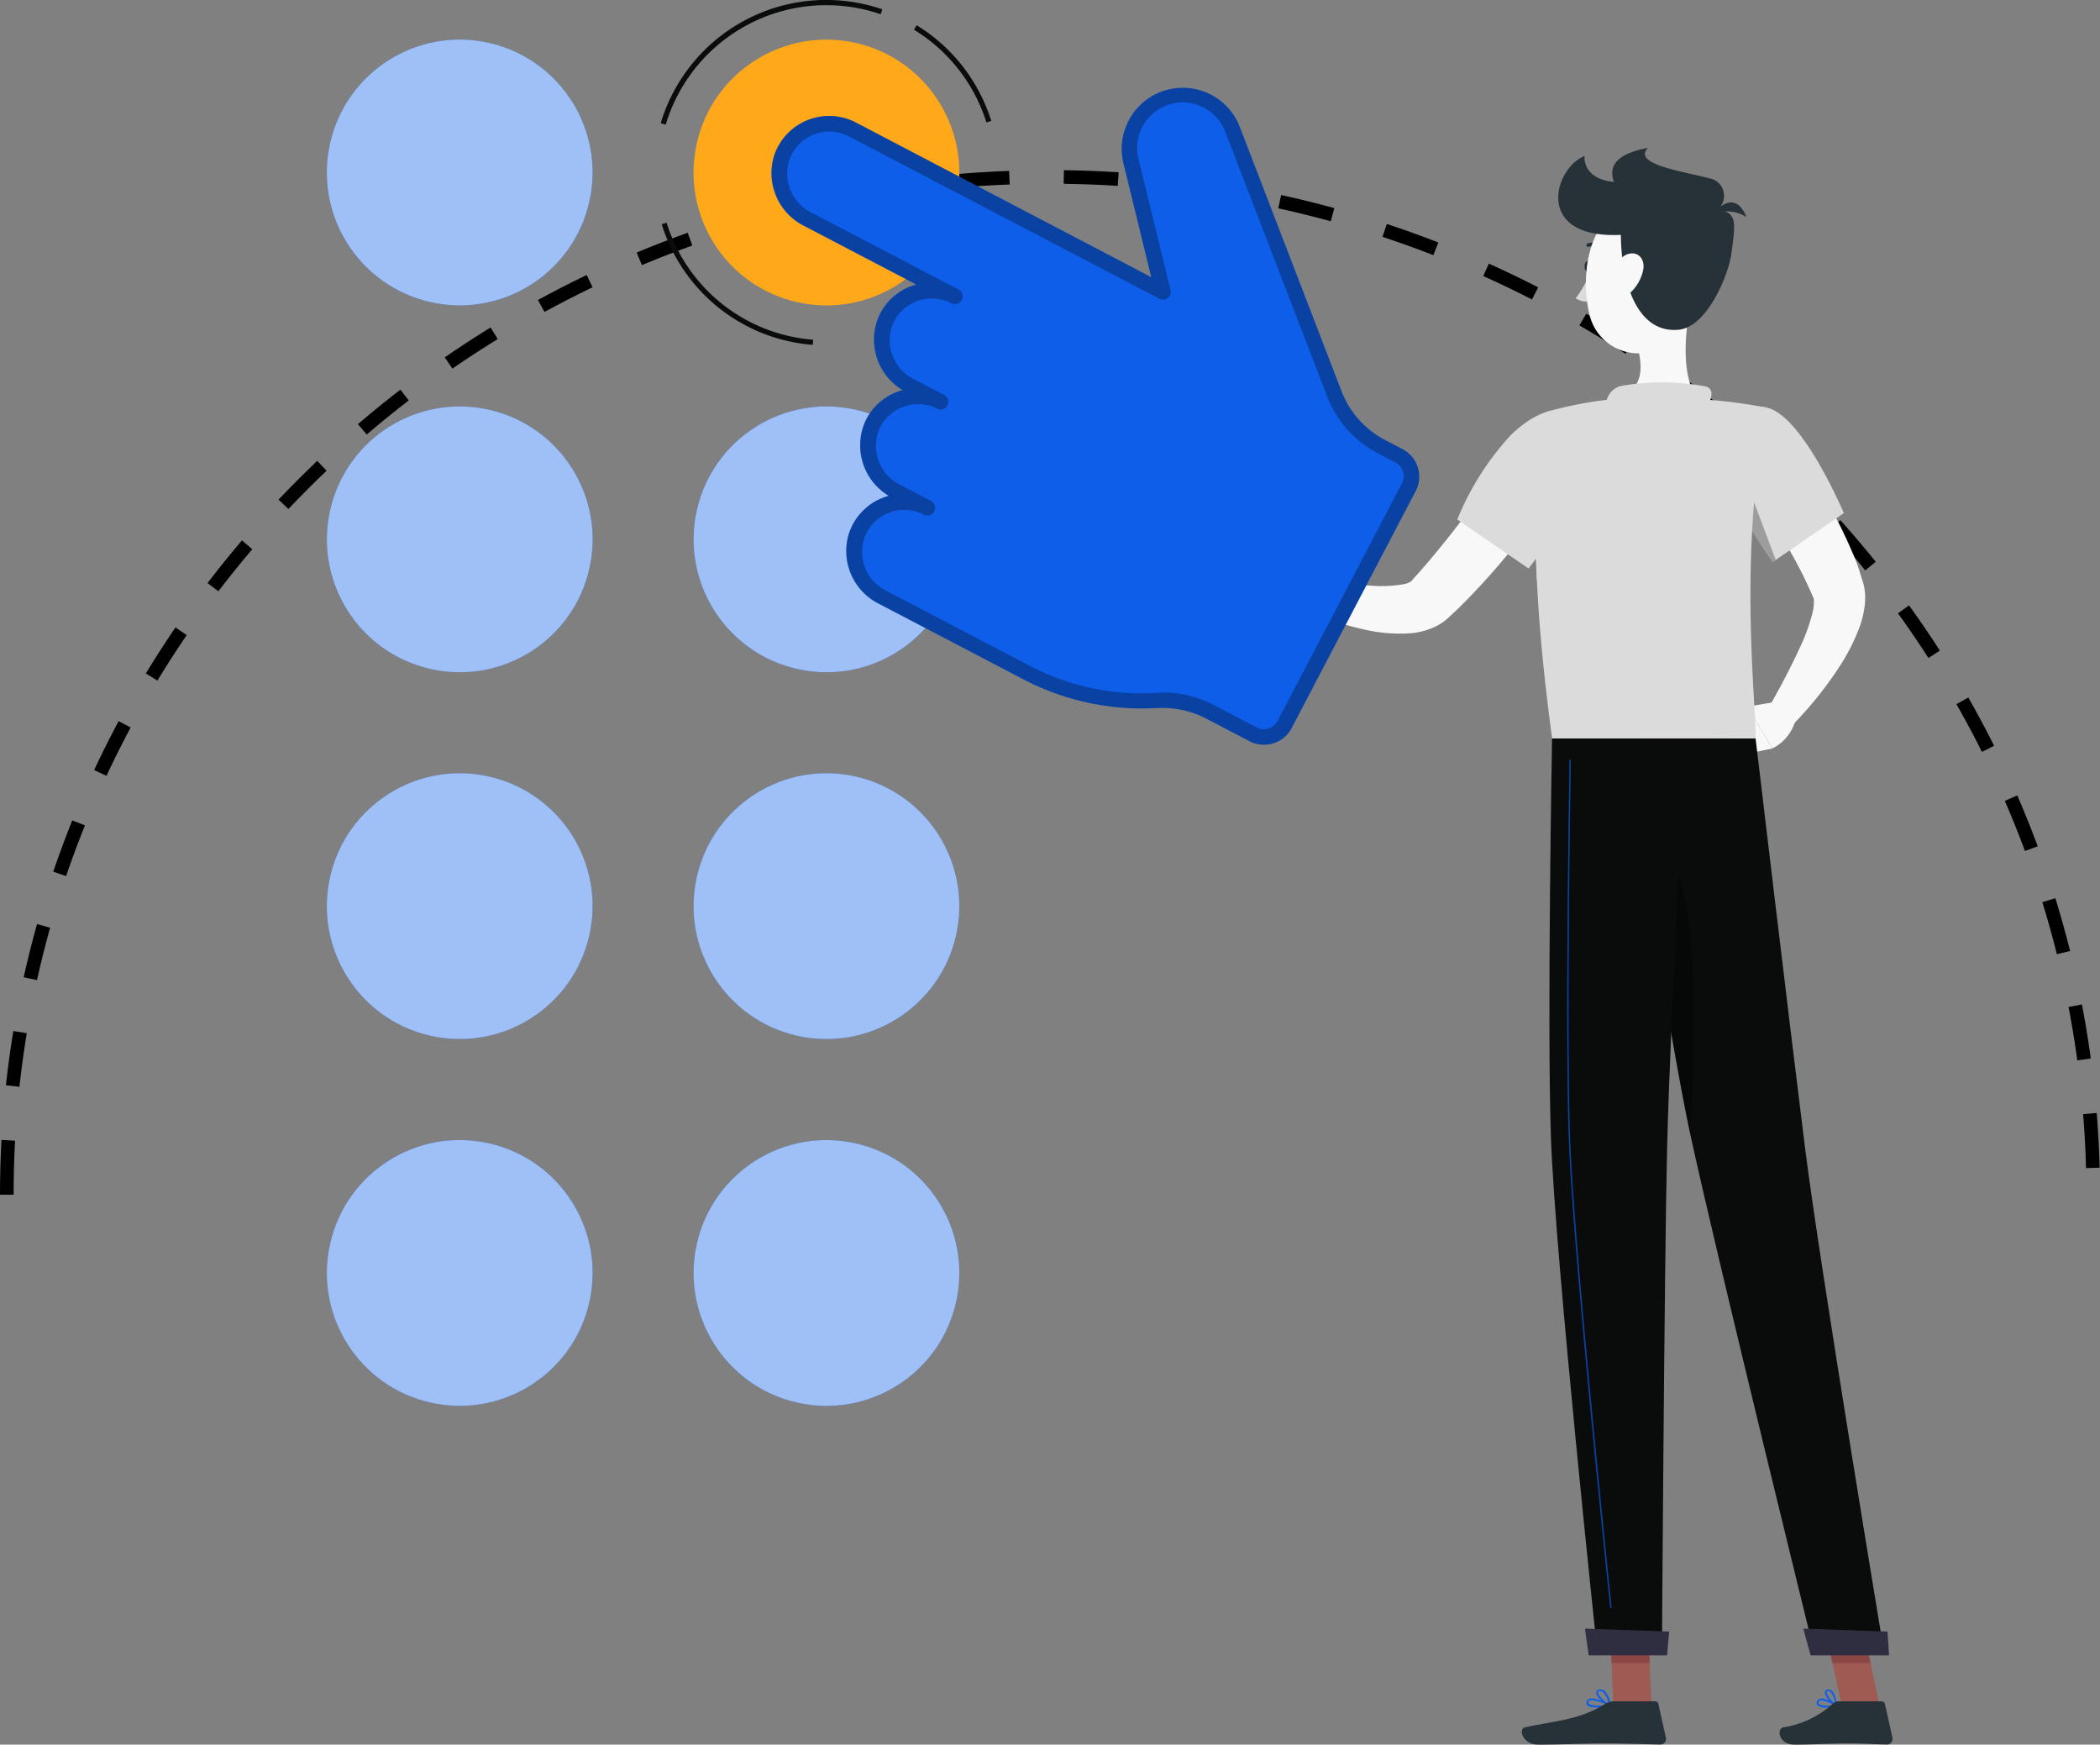 <svg xmlns="http://www.w3.org/2000/svg" width="139.804" height="116.122" viewBox="0 0 139.804 116.122">
  <rect x="0" y="0" width="139.804" height="116.122" fill="#808080" stroke="none"/>
  <g id="travel-emergency" transform="translate(-186.192 -600.577)">
    <path id="Path_153879" data-name="Path 153879" d="M119.135,1097.365c0-37.414,31.093-67.744,69.449-67.744s69.449,30.331,69.449,67.744" transform="translate(67.51 -417.268)" fill="none" stroke="#000" stroke-width="0.906" stroke-dasharray="3.623 3.623"/>
    <g id="freepik--Character--inject-251" transform="translate(271.928 610.421)">
      <path id="Path_156257" data-name="Path 156257" d="M352.42,217.636l1.464,2.24,2.178-.451-1.644-2.784Z" transform="translate(-323.808 -179.449)" fill="#f8f8f8"/>
      <path id="Path_156258" data-name="Path 156258" d="M358.768,163.82c.31.376.569.71.834,1.075s.52.717.772,1.082c.5.727.982,1.475,1.43,2.243s.882,1.554,1.261,2.377c.2.4.376.83.562,1.247a10.692,10.692,0,0,1,.479,1.306l.11.345.055.169c.031.1.062.207.083.307a3.927,3.927,0,0,1,.076,1.089,6.235,6.235,0,0,1-.369,1.671,13.435,13.435,0,0,1-1.289,2.557,25.256,25.256,0,0,1-3.349,4.135l-1.506-1.178a49.04,49.04,0,0,0,2.267-4.355,12.191,12.191,0,0,0,.748-2.112,3.1,3.1,0,0,0,.093-.834.421.421,0,0,0-.038-.172h0l-.055-.131-.114-.262a29.629,29.629,0,0,0-2.274-4.173c-.434-.689-.892-1.354-1.354-2.026s-.965-1.344-1.42-1.954Z" transform="translate(-326.004 -144.828)" fill="#f8f8f8"/>
      <path id="Path_156259" data-name="Path 156259" d="M355.722,158.753c2.374.544,5.1,7.012,5.1,7.012l-4.751,3.266a40.175,40.175,0,0,1-3.149-5.351C351.508,160.721,353.31,158.2,355.722,158.753Z" transform="translate(-323.809 -141.457)" fill="#dbdbdb"/>
      <path id="Path_156261" data-name="Path 156261" d="M357.1,170.87l2.253,6-.224.155s-.975-1.378-2.029-3.215Z" transform="translate(-326.876 -149.449)" fill="#0a0b0b" opacity="0.3"/>
      <path id="Path_156263" data-name="Path 156263" d="M334.344,398.491h-2.532l-.252-5.861h2.532Z" transform="translate(-310.136 -294.8)" fill="#9f5b53"/>
      <path id="Path_156264" data-name="Path 156264" d="M376.514,398.491h-2.532l-1.271-5.861h2.529Z" transform="translate(-337.107 -294.8)" fill="#9f5b53"/>
      <path id="Path_156265" data-name="Path 156265" d="M331.56,392.64l.131,3.018h2.532l-.131-3.018Z" transform="translate(-310.136 -294.807)" fill="#8a4743"/>
      <path id="Path_156266" data-name="Path 156266" d="M375.242,392.64H372.71l.655,3.018H375.9Z" transform="translate(-337.107 -294.807)" fill="#8a4743"/>
      <path id="Path_156267" data-name="Path 156267" d="M334.38,222.754s2.874,19.343,4.448,26.589c1.723,7.925,8.235,34.373,8.235,34.373H351.7s-4.293-25.8-5.279-33.666c-1.068-8.528-3.3-27.309-3.3-27.309Z" transform="translate(-311.984 -183.447)" fill="#0a0b0b"/>
      <path id="Path_156269" data-name="Path 156269" d="M338.228,242.728c3.322.651,2.97,13.038,2.57,19.409-.958-4.5-2.36-13.169-3.318-19.319A1.134,1.134,0,0,1,338.228,242.728Z" transform="translate(-314.016 -196.53)" opacity="0.4"/>
      <path id="Path_156270" data-name="Path 156270" d="M320.1,222.78s-.345,18.923-.072,26.644c.286,8.028,3.1,34.318,3.1,34.318h4.286s.159-25.821.345-33.7c.207-8.6,1.244-27.258,1.244-27.258Z" transform="translate(-302.51 -183.473)" fill="#0a0b0b"/>
      <path id="Path_156272" data-name="Path 156272" d="M360.07,215.72l-1.85.317,1.644,2.784A2.954,2.954,0,0,0,361.386,217Z" transform="translate(-327.61 -178.846)" fill="#f8f8f8"/>
      <path id="Path_156273" data-name="Path 156273" d="M327.182,130.9c0,.2-.107.369-.241.369s-.241-.165-.241-.369.107-.369.241-.369S327.182,130.692,327.182,130.9Z" transform="translate(-306.95 -123.008)" fill="#263238"/>
      <path id="Path_156274" data-name="Path 156274" d="M325.985,132.67a7.35,7.35,0,0,1-.975,1.747,1.175,1.175,0,0,0,.975.183Z" transform="translate(-305.842 -124.411)" fill="#dbdbdb"/>
      <path id="Path_156275" data-name="Path 156275" d="M328.137,127.445a.107.107,0,0,1-.069-.024.948.948,0,0,0-.854-.155.12.12,0,0,1-.086-.224,1.178,1.178,0,0,1,1.078.186.114.114,0,0,1,.028.165A.11.11,0,0,1,328.137,127.445Z" transform="translate(-307.181 -120.685)" fill="#263238"/>
      <path id="Path_156276" data-name="Path 156276" d="M336.378,138.43c-.365,1.854-.727,5.244.569,6.481,0,0-.506,1.878-3.949,1.878-3.79,0-1.805-1.878-1.805-1.878,2.067-.493,2.012-2.026,1.65-3.463Z" transform="translate(-309.554 -128.186)" fill="#f8f8f8"/>
      <path id="Path_156277" data-name="Path 156277" d="M337.57,155.748c.272-.593.569-1.275-.048-1.488a15.963,15.963,0,0,0-5.682-.034,1.327,1.327,0,0,0-.92,1.647Z" transform="translate(-309.682 -138.379)" fill="#dbdbdb"/>
      <path id="Path_156278" data-name="Path 156278" d="M372.207,408.854a.81.81,0,0,1-.606-.165.241.241,0,0,1,0-.286.279.279,0,0,1,.186-.141c.372-.083,1.068.393,1.1.413a.062.062,0,0,1,.024.062.055.055,0,0,1-.045.045,3.222,3.222,0,0,1-.658.072Zm-.314-.482h-.076a.162.162,0,0,0-.11.083c-.055.1-.021.138,0,.152.107.145.624.145,1,.083a1.978,1.978,0,0,0-.817-.31Z" transform="translate(-336.349 -305.04)" fill="#0e5eea"/>
      <path id="Path_156279" data-name="Path 156279" d="M373.907,407.653h-.028c-.262-.145-.768-.689-.717-.979a.2.2,0,0,1,.193-.159.345.345,0,0,1,.255.076c.293.241.345.972.345,1a.055.055,0,0,1-.028.055A.049.049,0,0,1,373.907,407.653Zm-.51-1.034h-.028c-.079,0-.086.048-.09.062-.031.169.293.586.551.782a1.454,1.454,0,0,0-.3-.792.221.221,0,0,0-.138-.045Z" transform="translate(-337.402 -303.901)" fill="#0e5eea"/>
      <path id="Path_156280" data-name="Path 156280" d="M327.847,408.841c-.324,0-.637-.045-.744-.189a.231.231,0,0,1,0-.262.289.289,0,0,1,.189-.141c.417-.114,1.306.389,1.344.41a.062.062,0,0,1,.028.062.055.055,0,0,1-.048.048A4.164,4.164,0,0,1,327.847,408.841Zm-.4-.489a.394.394,0,0,0-.114,0,.176.176,0,0,0-.117.083c-.041.076-.028.11,0,.131.117.158.755.169,1.23.1a2.712,2.712,0,0,0-1-.31Z" transform="translate(-307.187 -305.026)" fill="#0e5eea"/>
      <path id="Path_156281" data-name="Path 156281" d="M329.864,407.648h-.024c-.307-.134-.91-.689-.865-.968,0-.069.059-.152.224-.169a.421.421,0,0,1,.345.1,1.691,1.691,0,0,1,.393.975.053.053,0,0,1-.072.059Zm-.617-1.034h-.038c-.107,0-.114.055-.117.069-.028.172.386.6.689.789a1.378,1.378,0,0,0-.345-.779.3.3,0,0,0-.19-.072Z" transform="translate(-308.44 -303.896)" fill="#0e5eea"/>
      <path id="Path_156282" data-name="Path 156282" d="M368.361,408.79H371.2a.224.224,0,0,1,.217.176l.5,2.25a.372.372,0,0,1-.372.448c-.992-.017-1.475-.076-2.725-.076-.768,0-2.353.083-3.418.083s-1.2-1.034-.765-1.147a6.317,6.317,0,0,0,3.311-1.575A.6.6,0,0,1,368.361,408.79Z" transform="translate(-331.666 -305.392)" fill="#263238"/>
      <path id="Path_156283" data-name="Path 156283" d="M320.7,408.79h2.756a.224.224,0,0,1,.217.176l.5,2.25a.369.369,0,0,1-.365.448c-1-.017-2.436-.076-3.69-.076-1.464,0-2.732.083-4.452.083-1.034,0-1.327-1.034-.892-1.147,1.981-.434,3.6-.479,5.31-1.533A1.157,1.157,0,0,1,320.7,408.79Z" transform="translate(-299.004 -305.392)" fill="#263238"/>
      <path id="Path_156284" data-name="Path 156284" d="M287.459,169.781c-1,1.482-2.04,2.863-3.16,4.235a46.95,46.95,0,0,1-3.583,3.955l-.5.469-.127.117-.086.079-.128.11a3.787,3.787,0,0,1-.52.345,4.627,4.627,0,0,1-1.878.524,10.433,10.433,0,0,1-2.984-.245,22.644,22.644,0,0,1-5.117-1.8l.631-1.792a40.353,40.353,0,0,0,4.889.665,8.835,8.835,0,0,0,2.16-.09,1.378,1.378,0,0,0,.572-.221v-.024h0l.024-.028.1-.114.407-.448c1.078-1.23,2.122-2.536,3.135-3.876s2.026-2.7,2.994-4.045Z" transform="translate(-269.38 -147.306)" fill="#f8f8f8"/>
      <path id="Path_156285" data-name="Path 156285" d="M320.015,175.08a12.011,12.011,0,0,1-2.674,5.8c-.055-1.213-.076-2.3-.072-3.277Z" transform="translate(-300.769 -152.208)" fill="#bed3fc"/>
      <path id="Path_156286" data-name="Path 156286" d="M334.17,123.336c-.152,2.508-.114,3.983-1.378,5.272a3.338,3.338,0,0,1-5.6-1.723c-.538-2.253-.2-5.975,2.26-6.974a3.425,3.425,0,0,1,4.717,3.425Z" transform="translate(-307.129 -115.88)" fill="#f8f8f8"/>
      <path id="Path_156287" data-name="Path 156287" d="M325.793,114.489c.021,2.949.979,6.567,3.831,6.316,1.9-.165,3.335-3.621,3.532-5.086.3-2.24.345-2.667-.917-2.925a1.18,1.18,0,0,0-.537-2.067c-1.792-.472-5.168-.934-4.107-2.026-2.116.382-2.646,1.23-2.26,2.26-1.237-.1-2-.744-1.961-1.723C321.324,110.068,319.994,114.764,325.793,114.489Z" transform="translate(-303.624 -108.7)" fill="#263238"/>
      <path id="Path_156288" data-name="Path 156288" d="M334.021,130.245a2.832,2.832,0,0,1-.958,1.55c-.637.517-1.147.055-1.134-.689,0-.672.365-1.75,1.082-1.978S334.2,129.511,334.021,130.245Z" transform="translate(-310.378 -122.058)" fill="#f8f8f8"/>
      <path id="Path_156289" data-name="Path 156289" d="M353.654,120.216a2.412,2.412,0,0,0-2.284-.165S352.8,118.125,353.654,120.216Z" transform="translate(-323.12 -115.61)" fill="#263238"/>
      <path id="Path_156290" data-name="Path 156290" d="M369,394.75c-.021,0,.479,1.781.479,1.781h5.217l-.1-1.588Z" transform="translate(-334.674 -296.19)" fill="#2f2e41"/>
      <path id="Path_156291" data-name="Path 156291" d="M326.808,394.75c-.021,0,.241,1.781.241,1.781h5.217l.141-1.588Z" transform="translate(-307.02 -296.19)" fill="#2f2e41"/>
      <path id="Path_156292" data-name="Path 156292" d="M326.267,283.349a.041.041,0,0,1-.041-.038c-.758-7.277-2.539-24.884-2.756-31.2-.231-6.447-.021-20.911.048-25.19,0-.024.021-.038.045-.041a.045.045,0,0,1,.041.041c-.069,4.279-.279,18.744-.048,25.187.224,6.316,2.005,23.916,2.756,31.193a.048.048,0,0,1-.041.048Z" transform="translate(-304.764 -186.16)" fill="#0e5eea"/>
      <path id="Path_156293" data-name="Path 156293" d="M326.267,283.349a.041.041,0,0,1-.041-.038c-.758-7.277-2.539-24.884-2.756-31.2-.231-6.447-.021-20.911.048-25.19,0-.024.021-.038.045-.041a.045.045,0,0,1,.041.041c-.069,4.279-.279,18.744-.048,25.187.224,6.316,2.005,23.916,2.756,31.193a.048.048,0,0,1-.041.048Z" transform="translate(-304.764 -186.16)" opacity="0.3"/>
      <path id="Path_156294" data-name="Path 156294" d="M311.254,161.257c.345,2.412-4.39,8.521-4.39,8.521l-4.745-3.266a18.718,18.718,0,0,1,3.532-5.585C308.181,158.421,310.889,158.649,311.254,161.257Z" transform="translate(-290.839 -141.779)" fill="#dbdbdb"/>
      <path id="Path_156296" data-name="Path 156296" d="M318.514,157.785s-2.694,3.042-.152,21.879H331.9c.093-2.067-1.213-12.218.789-22.01a35.341,35.341,0,0,0-4.531-.572,50.057,50.057,0,0,0-5.754,0A25.324,25.324,0,0,0,318.514,157.785Z" transform="translate(-300.769 -140.358)" fill="#dbdbdb"/>
    </g>
    <g id="freepik--Buttons--inject-251" transform="translate(206.212 600.577)">
      <circle id="Ellipse_403" data-name="Ellipse 403" cx="8.845" cy="8.845" r="8.845" transform="translate(24.414 18.152) rotate(-77.21)" fill="#ffa91a"/>
      <path id="Path_156298" data-name="Path 156298" d="M158.458,131.281a11.453,11.453,0,0,1-10.058-8.028l.327-.1a11.112,11.112,0,0,0,9.758,7.787Z" transform="translate(-124.368 -108.327)" fill="#0a0b0b"/>
      <path id="Path_156300" data-name="Path 156300" d="M148.555,88.431l-.345-.1a11.5,11.5,0,0,1,14.754-7.58l-.11.327a11.164,11.164,0,0,0-14.316,7.363Z" transform="translate(-124.244 -80.13)" fill="#0a0b0b"/>
      <path id="Path_156302" data-name="Path 156302" d="M201.964,91.474A11.129,11.129,0,0,0,197.14,85.3l.179-.3a11.491,11.491,0,0,1,4.968,6.371Z" transform="translate(-156.315 -83.322)" fill="#0a0b0b"/>
      <circle id="Ellipse_405" data-name="Ellipse 405" cx="8.845" cy="8.845" r="8.845" transform="translate(24.418 42.567) rotate(-77.21)" fill="#0e5eea"/>
      <circle id="Ellipse_406" data-name="Ellipse 406" cx="8.845" cy="8.845" r="8.845" transform="translate(24.418 42.567) rotate(-77.21)" fill="#fff" opacity="0.6"/>
      <circle id="Ellipse_407" data-name="Ellipse 407" cx="8.845" cy="8.845" r="8.845" transform="translate(24.415 66.981) rotate(-77.21)" fill="#0e5eea"/>
      <circle id="Ellipse_408" data-name="Ellipse 408" cx="8.845" cy="8.845" r="8.845" transform="translate(24.415 66.981) rotate(-77.21)" fill="#fff" opacity="0.6"/>
      <circle id="Ellipse_409" data-name="Ellipse 409" cx="8.845" cy="8.845" r="8.845" transform="translate(24.416 91.399) rotate(-77.21)" fill="#0e5eea"/>
      <circle id="Ellipse_410" data-name="Ellipse 410" cx="8.845" cy="8.845" r="8.845" transform="translate(24.416 91.399) rotate(-77.21)" fill="#fff" opacity="0.6"/>
      <circle id="Ellipse_411" data-name="Ellipse 411" cx="8.845" cy="8.845" r="8.845" transform="translate(0 18.149) rotate(-77.21)" fill="#0e5eea"/>
      <circle id="Ellipse_412" data-name="Ellipse 412" cx="8.845" cy="8.845" r="8.845" transform="translate(0 18.149) rotate(-77.21)" fill="#fff" opacity="0.6"/>
      <circle id="Ellipse_413" data-name="Ellipse 413" cx="8.845" cy="8.845" r="8.845" transform="translate(0.004 42.567) rotate(-77.21)" fill="#0e5eea"/>
      <circle id="Ellipse_414" data-name="Ellipse 414" cx="8.845" cy="8.845" r="8.845" transform="translate(0.004 42.567) rotate(-77.21)" fill="#fff" opacity="0.6"/>
      <circle id="Ellipse_415" data-name="Ellipse 415" cx="8.845" cy="8.845" r="8.845" transform="translate(0.001 66.981) rotate(-77.21)" fill="#0e5eea"/>
      <circle id="Ellipse_416" data-name="Ellipse 416" cx="8.845" cy="8.845" r="8.845" transform="translate(0.001 66.981) rotate(-77.21)" fill="#fff" opacity="0.6"/>
      <circle id="Ellipse_417" data-name="Ellipse 417" cx="8.845" cy="8.845" r="8.845" transform="translate(0.002 91.396) rotate(-77.21)" fill="#0e5eea"/>
      <circle id="Ellipse_418" data-name="Ellipse 418" cx="8.845" cy="8.845" r="8.845" transform="translate(0.002 91.396) rotate(-77.21)" fill="#fff" opacity="0.6"/>
    </g>
    <g id="freepik--Hand--inject-251" transform="translate(237.554 606.414)">
      <path id="Path_156304" data-name="Path 156304" d="M264.9,188.223l-1.857-1.923-1.981,2.557a3.98,3.98,0,0,0,3.3,1.034Z" transform="translate(-229.553 -155.555)" fill="#9f5b53"/>
      <path id="Path_156305" data-name="Path 156305" d="M257.788,183.24l-.848,2.681,1.42.93,1.981-2.557Z" transform="translate(-226.852 -153.549)" fill="#9f5b53"/>
      <path id="Path_156306" data-name="Path 156306" d="M176.206,127.87a3.335,3.335,0,0,1,4.7-1.9l-2.067-1.075a3.411,3.411,0,0,1-1.619-4.335,3.342,3.342,0,0,1,4.6-1.626l-2.067-1.072a3.411,3.411,0,0,1-1.619-4.338,3.339,3.339,0,0,1,4.624-1.623l-9.816-5.134a3.4,3.4,0,0,1-1.723-4.055,3.342,3.342,0,0,1,4.7-1.9l20.673,10.809-2.122-8.71a3.552,3.552,0,0,1,6.764-2.119l6.781,17.614a6.65,6.65,0,0,0,3.118,3.5l1.182.617a1.551,1.551,0,0,1,.655,2.1l-8.269,15.8a1.557,1.557,0,0,1-2.1.658l-2.9-1.516a6.819,6.819,0,0,0-3.563-.737,16.539,16.539,0,0,1-8.593-1.861l-9.648-5.044A3.4,3.4,0,0,1,176.206,127.87Z" transform="translate(-170.561 -98.034)" fill="#0e5eea"/>
      <path id="Path_156307" data-name="Path 156307" d="M202.392,140.8a2.067,2.067,0,0,1-.958-.234l-2.9-1.516a6.378,6.378,0,0,0-3.294-.689,17.062,17.062,0,0,1-8.862-1.916l-9.648-5.044a3.924,3.924,0,0,1-1.954-4.679,3.835,3.835,0,0,1,2.215-2.343,3.33,3.33,0,0,1,.431-.145,3.918,3.918,0,0,1-1.606-4.858,3.79,3.79,0,0,1,2.25-2.091c.093-.031.186-.062.279-.086a3.914,3.914,0,0,1-1.606-4.858,3.79,3.79,0,0,1,2.25-2.088c.086-.031.176-.059.262-.083l-7.5-3.921a3.924,3.924,0,0,1-1.954-4.679,3.859,3.859,0,0,1,5.43-2.188l19.671,10.3-1.857-7.6a4.066,4.066,0,0,1,7.746-2.412l6.781,17.614a6.129,6.129,0,0,0,2.877,3.225l1.178.617a2.067,2.067,0,0,1,.875,2.794l-8.269,15.8A2.067,2.067,0,0,1,202.392,140.8Zm-6.764-3.477a7.308,7.308,0,0,1,3.384.81l2.9,1.516a1.034,1.034,0,0,0,1.4-.438l8.269-15.8a1.034,1.034,0,0,0-.441-1.4l-1.178-.617a7.139,7.139,0,0,1-3.349-3.763l-6.784-17.614a3.032,3.032,0,0,0-5.778,1.809l2.129,8.714a.516.516,0,0,1-.741.579l-20.673-10.809a2.815,2.815,0,0,0-2.35-.114,2.756,2.756,0,0,0-1.623,1.723,2.887,2.887,0,0,0,1.454,3.446l9.82,5.134a.517.517,0,0,1-.479.917,2.818,2.818,0,0,0-2.24-.155,2.78,2.78,0,0,0-1.647,1.526,2.891,2.891,0,0,0,1.378,3.673l2.067,1.075h0a.517.517,0,0,1-.479.913h0a2.822,2.822,0,0,0-2.236-.155,2.788,2.788,0,0,0-1.647,1.53,2.891,2.891,0,0,0,1.378,3.67l2.067,1.075h0a.517.517,0,0,1-.479.917h0a2.829,2.829,0,0,0-2.35-.11,2.777,2.777,0,0,0-1.619,1.723h0a2.884,2.884,0,0,0,1.454,3.446l9.648,5.044a16.063,16.063,0,0,0,8.293,1.768c.152,0,.3-.024.448-.024ZM175.261,126.9Z" transform="translate(-169.616 -97.069)" fill="#0e5eea"/>
      <path id="Path_156308" data-name="Path 156308" d="M201.273,179.04a.51.51,0,0,1-.241-.059l-2.56-1.347a.517.517,0,0,1,.479-.917l2.574,1.347a.517.517,0,0,1-.238.975Z" transform="translate(-188.347 -149.236)" fill="#0e5eea"/>
      <path id="Path_156309" data-name="Path 156309" d="M203.865,158.592a.5.5,0,0,1-.241-.059l-2.574-1.347a.517.517,0,1,1,.479-.913l2.574,1.344a.517.517,0,0,1-.238.975Z" transform="translate(-190.017 -135.823)" fill="#0e5eea"/>
      <path id="Path_156310" data-name="Path 156310" d="M206.6,138.21a.537.537,0,0,1-.238-.059l-2.574-1.347a.517.517,0,0,1,.479-.917l2.574,1.347a.517.517,0,0,1-.241.975Z" transform="translate(-191.834 -122.474)" fill="#0e5eea"/>
      <path id="Path_156311" data-name="Path 156311" d="M202.392,140.8a2.067,2.067,0,0,1-.958-.234l-2.9-1.516a6.378,6.378,0,0,0-3.294-.689,17.062,17.062,0,0,1-8.862-1.916l-9.648-5.044a3.924,3.924,0,0,1-1.954-4.679,3.835,3.835,0,0,1,2.215-2.343,3.33,3.33,0,0,1,.431-.145,3.918,3.918,0,0,1-1.606-4.858,3.79,3.79,0,0,1,2.25-2.091c.093-.031.186-.062.279-.086a3.914,3.914,0,0,1-1.606-4.858,3.79,3.79,0,0,1,2.25-2.088c.086-.031.176-.059.262-.083l-7.5-3.921a3.924,3.924,0,0,1-1.954-4.679,3.859,3.859,0,0,1,5.43-2.188l19.671,10.3-1.857-7.6a4.066,4.066,0,0,1,7.746-2.412l6.781,17.614a6.129,6.129,0,0,0,2.877,3.225l1.178.617a2.067,2.067,0,0,1,.875,2.794l-8.269,15.8A2.067,2.067,0,0,1,202.392,140.8Zm-6.764-3.477a7.308,7.308,0,0,1,3.384.81l2.9,1.516a1.034,1.034,0,0,0,1.4-.438l8.269-15.8a1.034,1.034,0,0,0-.441-1.4l-1.178-.617a7.139,7.139,0,0,1-3.349-3.763l-6.784-17.614a3.032,3.032,0,0,0-5.778,1.809l2.129,8.714a.516.516,0,0,1-.741.579l-20.673-10.809a2.815,2.815,0,0,0-2.35-.114,2.756,2.756,0,0,0-1.623,1.723,2.887,2.887,0,0,0,1.454,3.446l9.82,5.134a.517.517,0,0,1-.479.917,2.818,2.818,0,0,0-2.24-.155,2.78,2.78,0,0,0-1.647,1.526,2.891,2.891,0,0,0,1.378,3.673l2.067,1.075h0a.517.517,0,0,1-.479.913h0a2.822,2.822,0,0,0-2.236-.155,2.788,2.788,0,0,0-1.647,1.53,2.891,2.891,0,0,0,1.378,3.67l2.067,1.075h0a.517.517,0,0,1-.479.917h0a2.829,2.829,0,0,0-2.35-.11,2.777,2.777,0,0,0-1.619,1.723h0a2.884,2.884,0,0,0,1.454,3.446l9.648,5.044a16.063,16.063,0,0,0,8.293,1.768c.152,0,.3-.024.448-.024ZM175.261,126.9Z" transform="translate(-169.616 -97.069)" opacity="0.3"/>
    </g>
  </g>
</svg>
